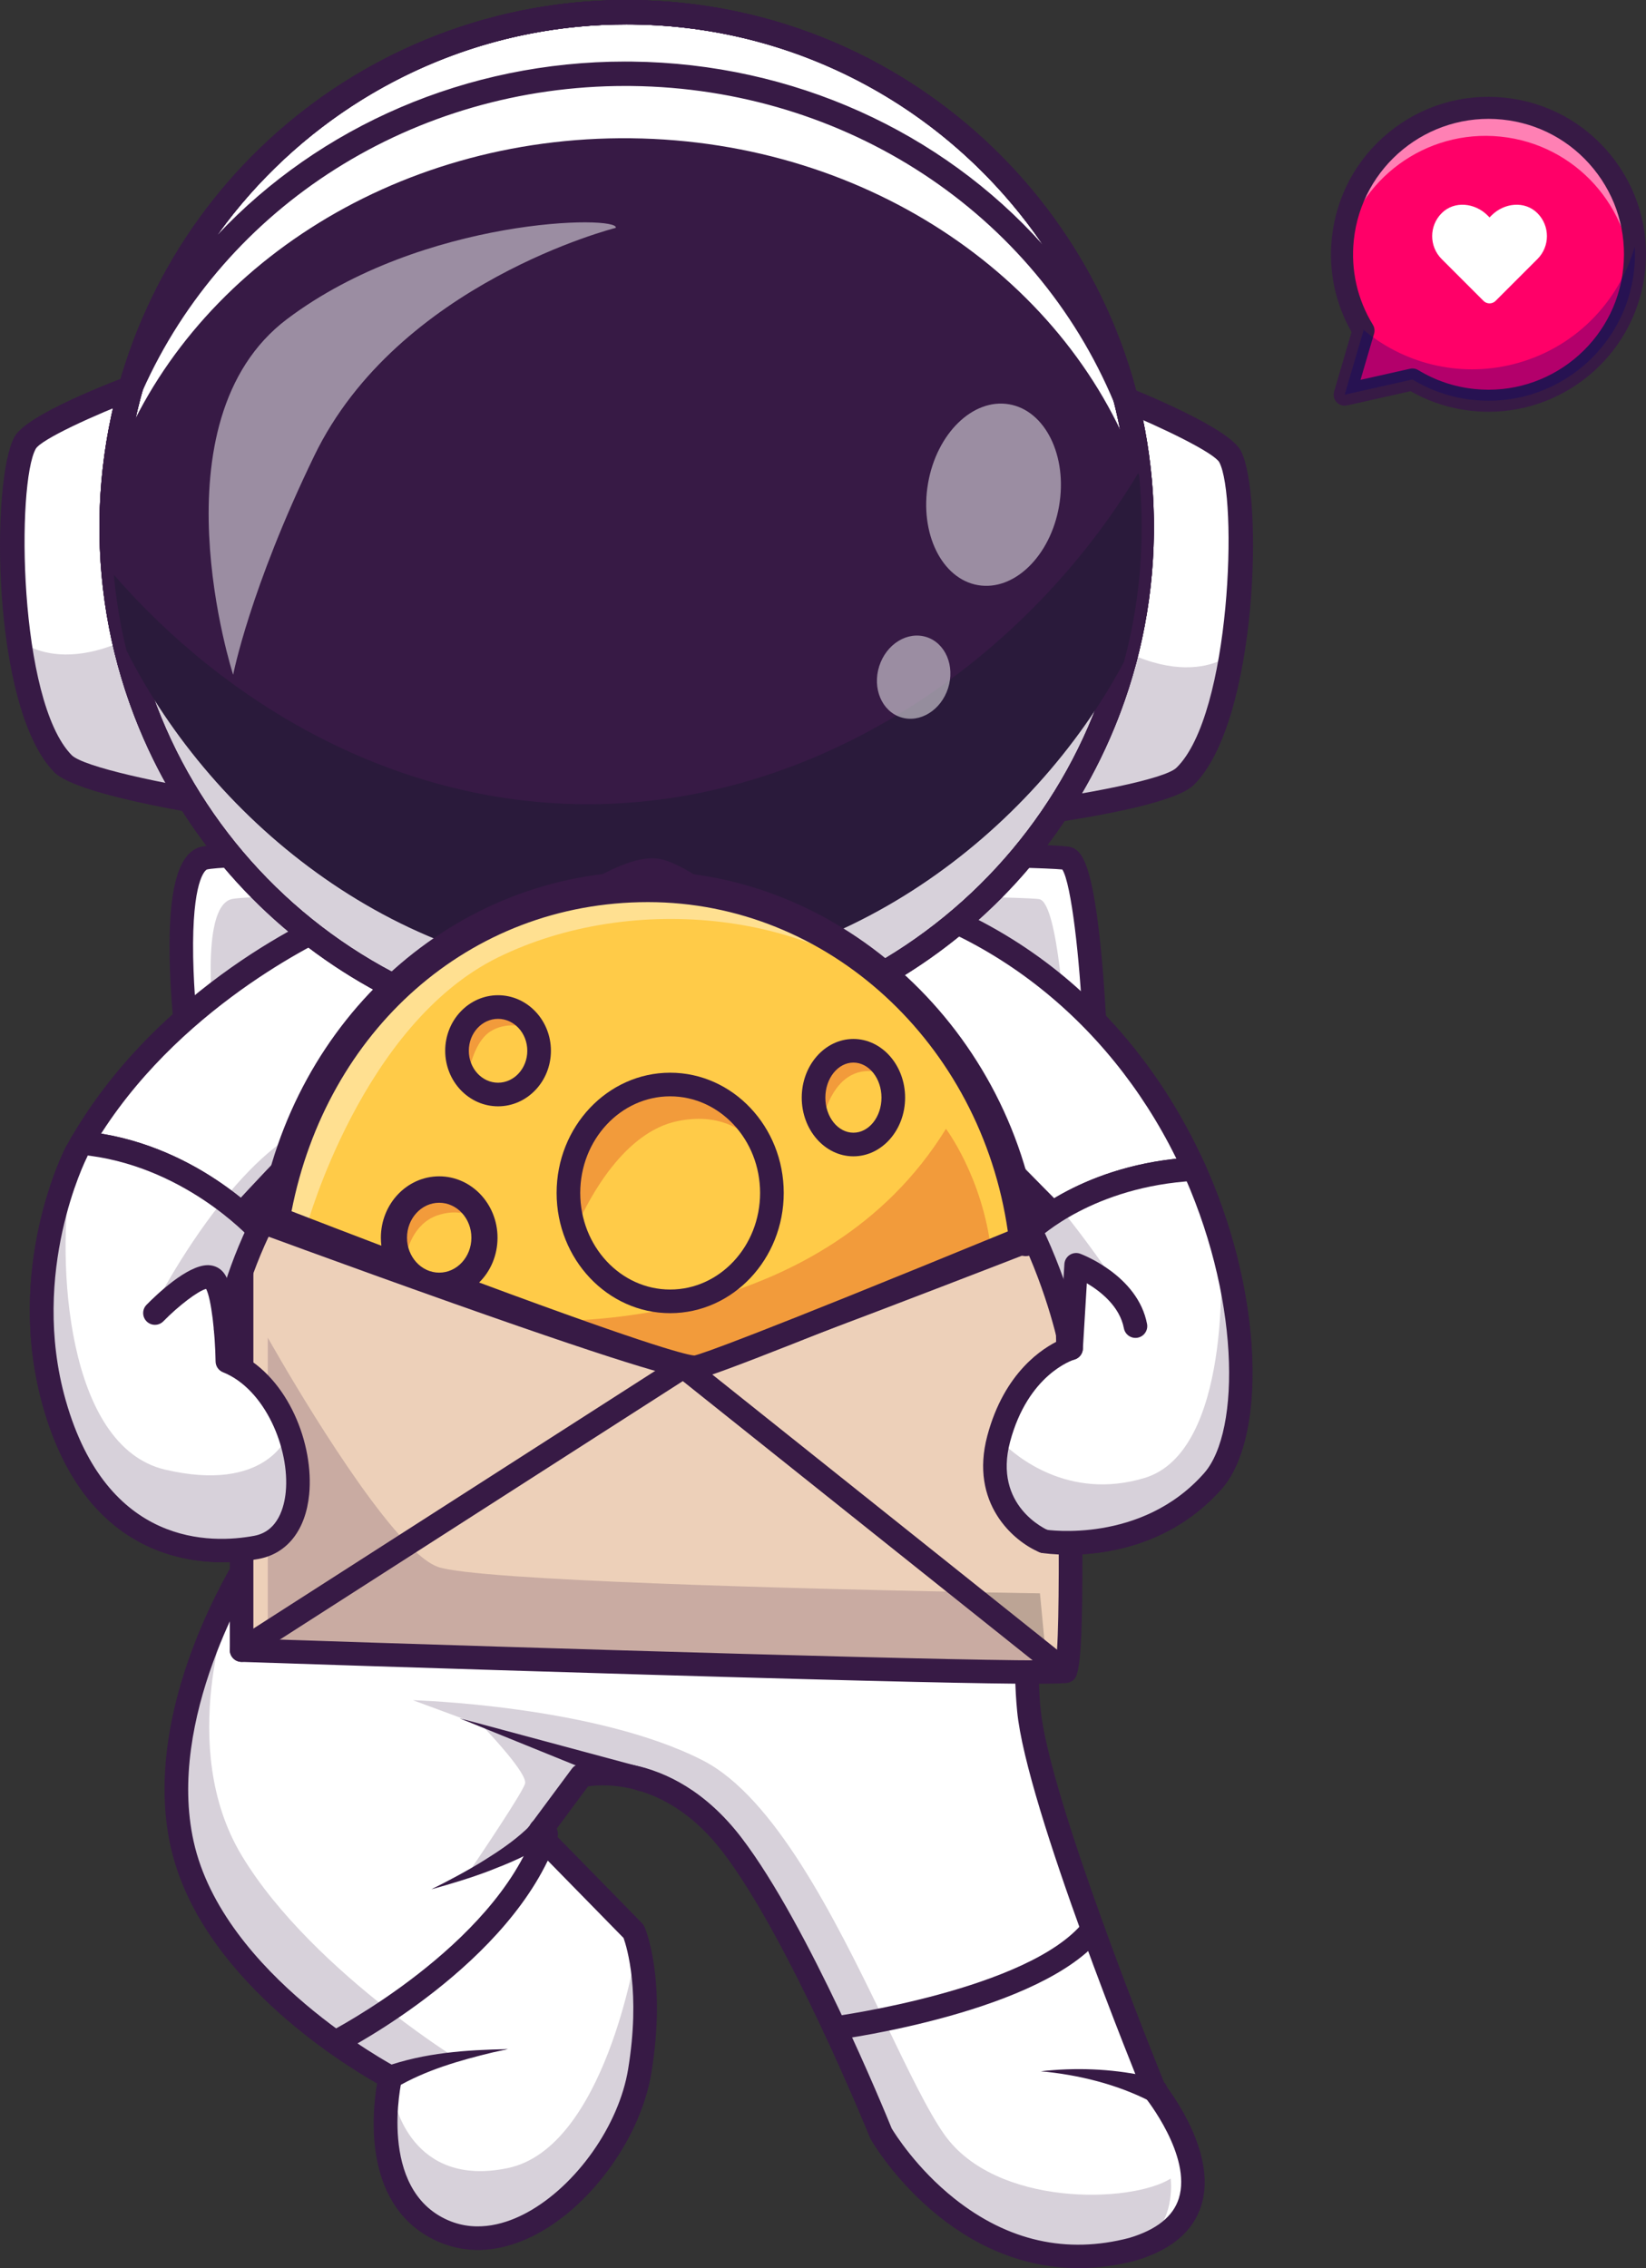 <?xml version="1.0" encoding="UTF-8"?>
<svg id="Layer_2" data-name="Layer 2" xmlns="http://www.w3.org/2000/svg" viewBox="0 0 2196.71 3027.23">
  <rect x="0" y="0" width="2196.71" height="3027.23" fill="#333333" stroke="none"/>
  <defs>
    <style>
      .cls-1 {
        opacity: .25;
      }

      .cls-1, .cls-2, .cls-3, .cls-4, .cls-5, .cls-6, .cls-7 {
        fill: none;
      }

      .cls-3 {
        opacity: .3;
      }

      .cls-4 {
        opacity: .35;
      }

      .cls-5 {
        opacity: .4;
      }

      .cls-6 {
        opacity: .5;
      }

      .cls-8 {
        fill: #000072;
      }

      .cls-9 {
        fill: #f29b3b;
      }

      .cls-10 {
        fill: #fff;
      }

      .cls-11 {
        fill: #edd0b9;
      }

      .cls-12 {
        fill: #ffcb48;
      }

      .cls-13 {
        fill: #ff0068;
      }

      .cls-14 {
        fill: #d8d8d8;
      }

      .cls-15 {
        fill: #dbc1a9;
      }

      .cls-16 {
        fill: #111a28;
      }

      .cls-17 {
        fill: #371a45;
      }

      .cls-18 {
        fill: #51ddf4;
      }

      .cls-19 {
        fill: #261e26;
      }

      .cls-7 {
        opacity: .2;
      }
    </style>
  </defs>
  <g id="Layer_1-2" data-name="Layer 1">
    <g>
      <g>
        <g>
          <path class="cls-10" d="m1460.72,1367.4s-9.36-213.29-36.41-221.77c-27.05-8.48-1107.7-15.68-1153.21,0-45.51,15.68-24.12,214.62-24.12,214.62l12.83,190.48h1192.58l8.32-183.33Z"/>
          <path class="cls-17" d="m1452.4,1566.45H259.82c-8.27,0-15.13-6.41-15.68-14.66l-12.81-190.17c-.5-4.75-5.4-52.49-5.06-102.9.51-78.13,13.14-118.79,39.73-127.94,29.56-10.19,381.52-10.6,588.7-9.92,152.64.49,553.37,3.21,574.33,9.78,13.54,4.24,27.72,17.58,39.28,127.42,5.71,54.23,8.11,108.12,8.13,108.66.02.47.02.93,0,1.4l-8.32,183.33c-.38,8.39-7.3,15-15.7,15Zm-1177.89-31.44h1162.87l7.61-167.62c-3.85-86.87-15.21-188.12-27.24-206.89-34.27-3.58-292.07-7.36-566.59-8.22-373.19-1.18-557.74,3.31-575.11,8.27,0,0-17.73,7.16-18.36,98.14-.35,50.22,4.86,99.39,4.91,99.88.02.21.04.42.06.62l11.85,175.81Z"/>
        </g>
        <g class="cls-7">
          <path class="cls-17" d="m1421.55,1375.14s-8.76-168.25-34.07-174.94c-25.31-6.69-1036.49-12.37-1079.07,0-42.58,12.37-22.57,169.3-22.57,169.3l12.01,150.26h1115.91l7.79-144.62Z"/>
        </g>
      </g>
      <g>
        <path class="cls-10" d="m1236.98,1999.49c4.28-15.26,2.34-71.24-2.35-136.31-.01-.05-.04-.08-.05-.13-.05-.25,0-.48-.01-.73-7.81-107.94-23.11-240.44-30.07-253.65-18.24-9.06-234.28-14.84-451.34-17.74,19.64,118.78,45.7,244.3,56.88,256.7,25.66-2.47,213.02,8.64,221.15,9.13,2.47.15,4.49,2.02,4.84,4.46l21.51,152.51c122.96.17,174.72-6.68,179.45-14.24Zm-250.23-287.05c0-30.73,25-55.72,55.73-55.72s55.73,25,55.73,55.72-25,55.73-55.73,55.73-55.73-25-55.73-55.73Z"/>
        <path class="cls-10" d="m1590.53,1565.8c-122.98,7.73-195.18,65.19-209.22,77.42,22.74,47.83,37.07,92.53,45.06,121.58l4.64-77.02c.1-1.65.97-3.14,2.35-4.04,1.39-.9,3.12-1.09,4.66-.52,2.91,1.09,71.32,27.2,82.48,85.77.54,2.82-1.32,5.55-4.13,6.08-2.86.54-5.55-1.32-6.08-4.13-8.14-42.73-52.42-67.22-69.33-75.13l-6.26,103.99c-.01.16-.08.3-.1.46-.03.22-.08.42-.14.64-.12.41-.29.79-.5,1.15-.1.16-.17.33-.28.48-.36.49-.78.93-1.29,1.27-.02.01-.04.02-.06.03-.42.27-.88.5-1.38.65-.66.19-67.36,20.79-93.05,117.13-24.55,92.1,48.96,127.07,56.8,130.51,9.56,1.36,135.52,16.98,220.14-78.92,37.91-42.97,46.66-149.83,21.78-265.92-10.57-49.32-26.15-96.69-46.07-141.49Z"/>
        <path class="cls-10" d="m1327.83,1918.94c7.51-28.16,18.25-50.17,29.93-67.31-.72-3.84-1.45-7.67-2.19-11.5-.7,1.35-1.96,2.36-3.49,2.7l-107.06,23.28c4.33,66.04,5.88,122.23,1.89,136.4-.91,3.25-3.51,5.9-7.95,8.1-20.65,10.22-89.19,14-176.05,14-205.72,0-514.23-21.24-532.77-28.6-6.48-2.57-21.22-8.54-26.54-154.42l-115.89-40.41c-5.76,27.7-11.13,52.22-15.64,70.7,22.82,37.01,33.86,83.06,30.11,121.56-4.06,41.67-24.66,69.4-56.65,76.47-13.31,20.46-136.04,215.62-97.4,390.14,25.6,115.6,127.38,207.33,199.68,259.65,25.97-13.92,213.89-118.67,272.04-262.79l-2.18-2.22c-9.87,7.71-19.94,13.62-30.4,19.5-11.88,6.53-23.98,12.53-36.29,18.02-12.26,5.59-24.73,10.65-37.23,15.59l-18.87,7.07-18.99,6.7,18.51-7.91,18.33-8.26c12.12-5.72,24.18-11.54,35.96-17.87,11.83-6.22,23.39-12.91,34.59-20.05,5.62-3.55,11.07-7.32,16.41-11.17,5.08-3.8,10.45-7.96,14.55-12.01l57.45-77.49c.73-.98,1.77-1.67,2.95-1.96.36-.09,12.18-2.77,31.06-2.49l-192.22-68.95,243.91,76.44c.42.13.74.39,1.1.6,37.43,10.98,82.18,35.67,122.85,88.9,46.3,60.6,97.02,159.41,135.71,241.94,31.96-4.7,263.05-41.32,335.37-127.26-39.18-108.36-78.55-229.02-84.46-290.86-10.64-111.14,13.15-202.71,19.06-223.24-17.67-9.22-83.36-50.31-59.17-140.98Z"/>
        <path class="cls-10" d="m1121.63,2711.14c33.35,71.77,56.77,129.1,58.86,134.25,5.17,8.73,124.81,205.32,329.53,151.62,39.97-11.89,64.68-32.07,73.3-59.92,18.01-58.22-38.32-133.34-45.7-142.82-10.97-4.75-22.79-8.78-34.55-12.27-12.25-3.59-24.68-6.73-37.27-9.18-12.58-2.42-25.27-4.53-38.06-5.82-12.78-1.49-25.65-2.11-38.54-2.52,12.88-.46,25.81-.71,38.74-.07,12.93.42,25.84,1.69,38.71,3.28,12.88,1.62,25.67,3.95,38.38,6.76,9.02,2.04,17.89,4.3,26.78,7.06-11.36-28.13-42.89-107.13-75.38-196.33-77.3,84.31-292.52,119.73-334.81,125.96Z"/>
        <path class="cls-10" d="m457.21,2726.4c32.05,22.51,56.82,36.48,63.96,40.39,12.11-5.22,24.08-8.95,36.36-12.45,13.15-3.65,26.44-6.61,39.77-9.19,13.33-2.59,26.76-4.57,40.19-6.29,6.72-.87,13.46-1.48,20.18-2.24l20.22-1.67-20.05,2.96c-6.65,1.18-13.32,2.22-19.94,3.52-13.25,2.57-26.43,5.39-39.46,8.8-13.02,3.39-25.93,7.16-38.58,11.56-11.76,4.16-23.69,8.8-34.43,14.29-3.95,19.39-27.81,155.35,68.63,197.02,34.5,14.91,74.07,11.15,114.43-10.88,68.37-37.33,127.29-120.85,140.1-198.59,18.4-111.6-4.29-174.94-7.36-182.8l-113.45-115.84c-58.65,138.66-232.01,240.18-270.56,261.41Z"/>
        <path class="cls-18" d="m1042.48,1667.12c-24.99,0-45.33,20.33-45.33,45.32s20.34,45.33,45.33,45.33,45.32-20.34,45.32-45.33-20.33-45.32-45.32-45.32Z"/>
        <path class="cls-10" d="m810.3,1858.07c-1.39.24-3.48.18-5.74-1.43-19.27-13.72-53.59-215.04-61.98-265.85-74.95-.97-149.64-1.6-215.97-1.91l-13.92,67.04c-.13,6.81-1.55,84.49.57,162.57,4.16,153.58,17.98,166.76,20.72,167.85,14.34,5.69,181.26,17.87,355.65,23.97,61.62,2.16,113.75,3.2,157.39,3.4l-20.7-146.82c-59.29-3.5-201.97-11.21-216.01-8.82Z"/>
        <path class="cls-10" d="m1346.35,1833.42l3.37-22.43-17.57-78.75-97.68,7.95c3.79,37.23,7.23,77.62,9.84,115.42l102.04-22.19Z"/>
        <path class="cls-10" d="m436.59,1493.9c1.59-1.66,4.07-2.06,6.11-1.02,2.04,1.04,3.15,3.3,2.75,5.55-.28,1.57-16.32,90.98-34.52,185.77l90.82,22.1c.14-30.37.55-50.69.55-51.09.01-.32.05-.64.11-.95l14.88-71.67c.5-2.42,2.63-4.14,5.09-4.14h.03c1.68,0,170.14.79,338.07,3.81,342.26,6.17,348.7,15.05,352.16,19.82,5.98,8.25,13.86,62.01,20.77,127.75l96.34-7.84c-30.02-124.19-61.81-221.57-62.23-222.86-.74-2.25.14-4.71,2.13-5.99,1.99-1.28,4.6-1.06,6.34.55,43.74,40.33,76.52,91.22,100.61,139.81,18.91-16.16,89.6-69.27,209.43-77.81-66.38-143.2-178.08-258.64-316.46-322.37-15.8,14.7-101.43,80.15-372.96,80.15s-424.6-70.37-444.44-80.62c-23.26,10.2-222.53,101.75-334.66,288.39,120.54,14.1,204.99,90.47,226.28,111.62,21.55-46.02,51.65-96.26,92.83-138.96Z"/>
        <path class="cls-10" d="m502.86,1818.74c-.99-36.37-1.2-72.62-1.15-101.73l-92.75-22.57c-6.37,33.02-12.93,66.31-19.13,96.46l113.38,39.54c-.12-3.84-.24-7.68-.35-11.7Z"/>
        <path class="cls-10" d="m391.82,1992.42c3.61-37.06-7.15-81.47-29.34-116.64-.22-.28-.41-.56-.57-.88-15.19-23.77-35.63-43.23-60.41-53.14-1.95-.78-3.24-2.65-3.27-4.75-.37-24.15-4.01-90.17-16.31-105.54-.67-.84-1.75-1.81-4.23-1.94-15.05-.86-49.14,28.2-67.18,46.61-2.01,2.06-5.3,2.09-7.35.08-2.05-2.01-2.09-5.3-.08-7.35,5.11-5.22,50.66-50.95,75.14-49.73,4.89.24,8.98,2.26,11.83,5.82,5.98,7.47,10.03,22.71,12.79,39.62,6.47-23.94,17.96-60.71,36.28-101.64-14.5-14.96-101.08-98.9-227.32-111.88-1.76,3.07-3.57,6.09-5.28,9.2-.73,1.42-78.74,155.94-28.92,331.61,59.43,209.58,216.97,197.05,263.79,188.23,38.85-7.32,48.27-45.56,50.43-67.7Z"/>
        <path class="cls-2" d="m220.56,1961.55c132.87,31.01,161.91-43.18,161.91-43.18-4.95-14.91-11.66-29.4-19.98-42.59-.22-.28-.41-.56-.57-.88-15.19-23.77-35.63-43.23-60.41-53.14-1.95-.78-3.24-2.65-3.27-4.75-.37-24.15-4.01-90.17-16.31-105.54-.67-.84-1.75-1.81-4.23-1.94-15.05-.86-49.14,28.2-67.18,46.61-2.01,2.06-5.3,2.09-7.35.08-2.05-2.01-2.09-5.3-.08-7.35,0,0,37.23-74.58,92.15-143.64-39.93-29.54-103.77-65.98-183.43-74.17-1.76,3.07-3.57,6.09-5.28,9.2-.18.36-5.2,10.28-11.83,27.71-19.18,113.76-7,362.55,125.87,393.56Z"/>
        <path class="cls-2" d="m850.42,2616.36c.18,1.01.36,2.06.55,3.21-.18-1.09-.36-2.16-.55-3.21Z"/>
        <path class="cls-2" d="m436.59,1493.9c1.59-1.66,4.07-2.06,6.11-1.02,2.04,1.04,3.15,3.3,2.75,5.55-.28,1.57-16.32,90.98-34.52,185.77l90.82,22.1c.14-30.37.55-50.69.55-51.09.01-.32.05-.64.11-.95l14.88-71.67c.5-2.42,2.63-4.14,5.09-4.14h.03c1.68,0,170.14.79,338.07,3.81,342.26,6.17,348.7,15.05,352.16,19.82,5.98,8.25,13.86,62.01,20.77,127.75l96.34-7.84c-30.02-124.19-61.81-221.57-62.23-222.86-.74-2.25.14-4.71,2.13-5.99,1.99-1.28,4.6-1.06,6.34.55,39.97,9.25,91.06,60.24,135.9,114.83,35.35-21.25,93.64-47.1,174.14-52.83-66.38-143.2-178.08-258.64-316.46-322.37-5.75,5.35-20.81,17.41-50.61,30.59-38.89,30.81-151.52,103.69-343.36,99.72-242.86-5.03-355.3-103.35-355.3-103.35l.09.02c-38.53-12.8-61.25-23.85-68.23-27.45-23.26,10.2-222.53,101.75-334.66,288.39,79.94,9.35,143.98,46.08,184.28,75.94,38.99-47.46,86.09-90.77,134.83-103.28Z"/>
        <path class="cls-2" d="m851.02,2619.91c.44,2.66.9,5.7,1.36,9.04-.43-3.17-.88-6.17-1.36-9.04Z"/>
        <path class="cls-2" d="m1355.57,1840.13c-.03.06-.09.09-.12.14h.15s-.02-.09-.03-.14Z"/>
        <path class="cls-2" d="m522.67,2686.02c46.63,36.12,81.33,57.89,81.33,57.89,0,0-.22.07-.57.18,11.32-2.04,22.68-3.77,34.06-5.23,6.72-.87,13.46-1.48,20.18-2.24l20.22-1.67-20.05,2.96c-6.65,1.18-13.32,2.22-19.94,3.52-13.25,2.57-26.43,5.39-39.46,8.8-13.02,3.39-25.93,7.16-38.58,11.56-11.76,4.16-23.69,8.8-34.43,14.29-1.45,7.12-5.57,29.98-5.44,58.09,1.73-13.97,4.72-24.79,6.59-30.1,0,0,22.04,116.76,151.32,89.59,129.29-27.18,170.54-287.39,170.54-287.39,0,0,0,.01,0,.01-3.09-14.28-6.21-22.88-7.22-25.46l-113.45-115.84c-40.84,96.56-137.27,175.06-205.11,221.03Z"/>
        <path class="cls-2" d="m1423.46,1796.11c-5.98-27.42-42.7-179.74-139.76-280.32,11.07,35.59,34.97,115.33,57.57,209.64.01.04.04.08.05.12l.32,1.43c8.65,36.2,17.1,74.5,24.56,113.28,22.92-28.46,47.29-40.26,57.26-44.16Z"/>
        <path class="cls-2" d="m1234.48,1740.19c2.15,21.15,4.19,43.31,6.02,65.44,0,0,0,0,0,0,0,0,78.92-12.57,80.26-11.7,1.07.7,4.84,31.28,6.33,43.68l19.25-4.19,3.37-22.43-17.57-78.75-97.68,7.95Z"/>
        <path class="cls-2" d="m1494.26,1720.42c9.32,9.74,17.56,21.53,22.59,35.46h0c1.51,4.18,2.77,8.54,3.64,13.11.54,2.82-1.32,5.55-4.13,6.08-2.86.54-5.55-1.32-6.08-4.13-8.14-42.73-52.42-67.22-69.33-75.13l-6.26,103.99c-.01.16-.08.3-.1.46-.03.22-.08.42-.14.64-.12.41-.29.79-.5,1.15-.1.16-.17.33-.28.48-.36.49-.78.93-1.29,1.27-.02.01-.04.02-.06.03-.42.27-.88.5-1.38.65-.66.19-67.36,20.79-93.05,117.13-.29,1.07-.49,2.1-.75,3.15,17.47,17.45,87.97,78.73,190.34,47.85,116.71-35.21,102.04-288.71,101.51-297.17-9.95-37.92-22.84-74.59-38.44-109.66-78.78,4.95-136.68,30.3-171.84,51.11,30.51,37.91,57.61,76.6,75.57,103.51Z"/>
        <path class="cls-2" d="m364.18,1860.1c4.4-18.77,9.48-42.28,14.86-68.36l20.18-101.72c14.03-72.83,27.02-143.87,32.82-175.84-92.9,105.27-123.16,247.62-125.63,259.93,1.48,17.02,1.99,32.22,2.16,39.34,22.05,9.63,40.79,26.29,55.61,46.65Z"/>
        <path class="cls-2" d="m1236.98,1999.49c4.28-15.26,2.34-71.24-2.35-136.31-.01-.05-.04-.08-.05-.13-.05-.25,0-.48-.01-.73-7.81-107.94-23.11-240.44-30.07-253.65-18.24-9.06-234.28-14.84-451.34-17.74,19.64,118.78,45.7,244.3,56.88,256.7,25.66-2.47,213.02,8.64,221.15,9.13,2.47.15,4.49,2.02,4.84,4.46l9.25,65.59c89.53.76,156.72.52,156.72.52,0,0,2.36,63.55,3.09,80.74,19.85-2.44,29.93-5.45,31.89-8.58Zm-194.5-231.32c-30.73,0-55.73-25-55.73-55.73s25-55.72,55.73-55.72,55.73,25,55.73,55.72-25,55.73-55.73,55.73Z"/>
        <path class="cls-2" d="m1042.48,1667.12c-24.99,0-45.33,20.33-45.33,45.32s20.34,45.33,45.33,45.33,45.32-20.34,45.32-45.33-20.33-45.32-45.32-45.32Z"/>
        <path class="cls-2" d="m602.06,1904.1c33.3,16.06,267.02,21.08,432.69,22.61l-8.44-59.83c-59.29-3.5-201.97-11.21-216.01-8.82-1.39.24-3.48.18-5.74-1.43-19.27-13.72-53.59-215.04-61.98-265.85-74.95-.97-149.64-1.6-215.97-1.91l-5.14,24.76s28.25,265.23,80.59,290.47Z"/>
        <path class="cls-2" d="m533.98,1986.33c.91.36,2.46.75,4.57,1.16-2.5-.95-4.65-1.95-6.55-3,.87,1.21,1.56,1.67,1.98,1.83Z"/>
        <path class="cls-2" d="m502.04,1777.15c-.29-21.65-.36-42.25-.32-60.14l-92.75-22.57c-6.37,33.02-12.93,66.31-19.13,96.46l17.97,6.27c3.65-11.86,12.33-46.5,13.58-47.75,1.31-1.31,62.71,21.69,80.66,27.74Z"/>
        <path class="cls-2" d="m1181.94,2700.47c30.25,62.68,56.48,117.57,78.44,148.56,68.45,96.63,248.63,91.94,301.98,58.72,0,0,6.64,48.81-26.44,79.36,24.9-12.04,40.85-28.8,47.42-50.03,18.01-58.22-38.32-133.34-45.7-142.82-10.97-4.75-22.79-8.78-34.55-12.27-12.25-3.59-24.68-6.73-37.27-9.18-12.58-2.42-25.27-4.53-38.06-5.82-12.78-1.49-25.65-2.11-38.54-2.52,12.88-.46,25.81-.71,38.74-.07,12.93.42,25.84,1.69,38.71,3.28,12.88,1.62,25.67,3.95,38.38,6.76,9.02,2.04,17.89,4.3,26.78,7.06-11.36-28.13-42.89-107.13-75.38-196.33-57.74,62.98-192.42,98.67-274.51,115.3Z"/>
        <path class="cls-2" d="m1327.83,1918.94c5.27-19.76,12.15-36.43,19.81-50.58l-.1.09s-77.94,24.38-100.73,27.41c2.88,52.61,3.47,94.66.1,106.64-.91,3.25-3.51,5.9-7.95,8.1-4.2,2.08-10.48,3.88-18.4,5.45h.11s-28.74,36.1-115.3,41.13c-86.57,5.03-572.75,0-601.44-33.72s-24.16-150.82-24.16-150.82l-97.99-43.45h0c-3.51,16.23-6.79,30.74-9.71,42.68,22.82,37.01,33.86,83.06,30.11,121.56-4.06,41.67-24.66,69.4-56.65,76.47-4.27,6.56-19.78,31.12-37.62,67.14-.86,2.27-72.81,193.4,14.33,338.88,48.38,80.77,129.15,153.97,191.85,203.39,67.8-45.54,166.43-124.95,205.77-222.42l-2.18-2.22c-9.87,7.71-19.94,13.62-30.4,19.5-11.88,6.53-23.98,12.53-36.29,18.02-8.77,4-17.66,7.68-26.57,11.29-1.62.69-2.54,1.07-2.54,1.07,0,0,.03-.05.04-.06-2.72,1.09-5.43,2.22-8.16,3.29l-18.87,7.07-18.99,6.7,18.51-7.91,18.33-8.26c4.26-2.01,8.48-4.06,12.71-6.11,14.9-22,71.76-106.4,75.26-118.64,3.71-12.98-47.75-67.46-55.92-76l-31.32-11.24,19.49,6.11-81.9-30.27s243.6,6.71,387.2,80.53c95.15,48.91,175.56,209.74,238.91,340.84,82.51-16.73,221.94-53.25,275.23-116.58-39.18-108.36-78.55-229.02-84.46-290.86-10.64-111.14,13.15-202.71,19.06-223.24-17.67-9.22-83.36-50.31-59.17-140.98Z"/>
        <g class="cls-1">
          <path class="cls-19" d="m77.6,1871.89c59.43,209.58,216.97,197.05,263.79,188.23,38.85-7.32,48.27-45.56,50.43-67.7,2.26-23.16-1.1-49.19-9.35-74.05,0,0-29.04,74.19-161.91,43.18-132.87-31.01-145.05-279.81-125.87-393.56-19.91,52.29-54.45,172.15-17.09,303.9Z"/>
        </g>
        <g class="cls-1">
          <path class="cls-19" d="m479.76,1872.64s-4.53,117.1,24.16,150.82,514.87,38.75,601.44,33.72c86.57-5.03,115.3-41.13,115.3-41.13h-.11c-31,6.14-88.47,8.55-157.65,8.55-205.72,0-514.23-21.24-532.77-28.6-6.48-2.57-21.22-8.54-26.54-154.42l-115.89-40.41c-2.03,9.78-4.02,19.14-5.93,28.01h0s97.99,43.46,97.99,43.46Z"/>
        </g>
        <g class="cls-1">
          <path class="cls-19" d="m502.86,1818.74c-.38-14.02-.64-28-.82-41.58-17.95-6.05-79.35-29.05-80.66-27.74-1.25,1.25-9.93,35.89-13.58,47.75l95.41,33.27c-.12-3.84-.24-7.68-.35-11.7Z"/>
        </g>
        <g class="cls-1">
          <path class="cls-19" d="m278.22,1699.16c4.89.24,8.98,2.26,11.83,5.82,5.98,7.47,10.03,22.71,12.79,39.62,6.47-23.94,17.96-60.71,36.28-101.64-5.35-5.52-20.54-20.44-43.89-37.71-54.92,69.06-92.15,143.64-92.15,143.64,5.11-5.22,50.66-50.95,75.14-49.73Z"/>
        </g>
        <g class="cls-7">
          <path class="cls-17" d="m301.76,1597.19c20.47,15.16,34.83,28.56,42,35.68,21.55-46.02,51.65-96.26,92.83-138.96-48.74,12.52-95.85,55.82-134.83,103.28Z"/>
        </g>
        <g class="cls-1">
          <path class="cls-19" d="m602.06,1904.1c-52.34-25.24-80.59-290.46-80.59-290.47l-8.78,42.28c-.13,6.81-1.55,84.49.57,162.57,3.52,129.94,13.96,159.37,18.74,166.01,1.9,1.04,4.04,2.05,6.55,3,31.06,6.06,187.79,17.1,351.08,22.8,61.62,2.16,113.75,3.2,157.39,3.4l-12.27-86.98c-165.67-1.53-399.39-6.56-432.69-22.61Z"/>
        </g>
        <g class="cls-1">
          <path class="cls-19" d="m1045.27,1926.81l12.26,86.91c71.98.1,119.53-2.21,147.56-5.66-.74-17.19-3.09-80.74-3.09-80.74,0,0-67.19.25-156.72-.52Z"/>
        </g>
        <g class="cls-1">
          <path class="cls-19" d="m1240.5,1805.62s0,0,0,0c1.4,16.83,2.69,33.65,3.81,49.98l82.79-18c-1.49-12.4-5.26-42.99-6.33-43.68-1.34-.87-80.26,11.7-80.26,11.7Z"/>
        </g>
        <g class="cls-1">
          <path class="cls-19" d="m1347.64,1868.36c3.26-6.01,6.64-11.62,10.12-16.73-.71-3.79-1.43-7.58-2.16-11.36h-.15c-.71,1.27-1.9,2.23-3.38,2.56l-107.06,23.28c.67,10.21,1.26,20.14,1.79,29.76,22.8-3.03,100.73-27.41,100.73-27.41l.1-.09Z"/>
        </g>
        <g class="cls-1">
          <path class="cls-19" d="m1527.46,1972.63c-102.37,30.88-172.87-30.4-190.34-47.85-22.04,89.72,49.8,123.96,57.56,127.36,9.56,1.36,135.52,16.98,220.14-78.92,37.91-42.97,46.66-149.83,21.78-265.92-2.3-10.71-4.87-21.31-7.63-31.84.52,8.46,15.2,261.96-101.51,297.17Z"/>
        </g>
        <g class="cls-1">
          <path class="cls-19" d="m1381.31,1643.22c22.74,47.83,37.07,92.53,45.06,121.58l4.64-77.02c.1-1.65.97-3.14,2.35-4.04,1.39-.9,3.12-1.09,4.66-.52,1.92.72,32.52,12.41,56.24,37.2-17.95-26.92-45.06-65.61-75.57-103.51-19.73,11.67-32.33,21.92-37.38,26.32Z"/>
        </g>
        <g class="cls-1">
          <path class="cls-19" d="m1275.98,1493.69c43.74,40.33,76.52,91.22,100.61,139.81,6.21-5.3,18.02-14.59,35.29-24.98-44.84-54.59-95.93-105.58-135.9-114.83Z"/>
        </g>
        <g class="cls-7">
          <path class="cls-17" d="m677.89,2893.66c-129.29,27.18-151.32-89.59-151.32-89.59-1.87,5.31-4.85,16.13-6.59,30.1.21,48.45,13.05,112.56,74.07,138.93,34.5,14.91,74.07,11.15,114.43-10.88,68.37-37.33,127.29-120.85,140.1-198.59,9.65-58.52,7.99-103.74,3.8-134.68-.46-3.34-.92-6.38-1.36-9.04-.02-.11-.04-.23-.06-.34-.19-1.15-.37-2.2-.55-3.21-.64-3.63-1.31-6.98-1.98-10.08,0,0,0-.01,0-.01,0,0-41.26,260.21-170.54,287.39Z"/>
        </g>
        <g class="cls-1">
          <path class="cls-19" d="m732.5,2959.52c20.83-12.94,40.72-30.71,58.29-53.55-17.48,20.86-37.25,39.18-58.29,53.55Z"/>
        </g>
        <g class="cls-7">
          <path class="cls-17" d="m322.23,2475.92c-87.14-145.48-15.19-336.62-14.33-338.88-37.8,76.36-86.04,204.41-59.78,323,25.6,115.6,127.38,207.33,199.68,259.65,8.41-4.5,33.83-18.58,66.28-40.37-62.7-49.42-143.47-122.62-191.85-203.39Z"/>
        </g>
        <g class="cls-7">
          <path class="cls-17" d="m522.67,2686.02c-29.58,20.04-53.75,33.93-65.45,40.38,32.05,22.51,56.82,36.48,63.96,40.39,12.11-5.22,24.08-8.95,36.36-12.45,13.15-3.65,26.44-6.61,39.77-9.19,2.04-.4,4.09-.69,6.13-1.06.35-.11.57-.18.57-.18,0,0-34.7-21.77-81.33-57.89Z"/>
        </g>
        <g class="cls-7">
          <path class="cls-17" d="m1562.35,2907.75c-53.35,33.22-233.53,37.91-301.98-58.72-21.95-30.99-48.19-85.88-78.44-148.56-27.81,5.63-49.6,9.09-60.3,10.67,33.35,71.77,56.77,129.1,58.86,134.25,5.17,8.73,124.81,205.32,329.53,151.62,9.5-2.83,18.11-6.14,25.88-9.89,33.09-30.55,26.44-79.36,26.44-79.36Z"/>
        </g>
        <g class="cls-1">
          <path class="cls-19" d="m624.41,2503.48c-.83.34-1.67.67-2.5,1.01,0,0-.04.06-.04.06,0,0,.92-.38,2.54-1.07Z"/>
        </g>
        <g class="cls-7">
          <path class="cls-17" d="m700.71,2380.63c-3.5,12.24-60.36,96.64-75.26,118.64,7.82-3.79,15.6-7.65,23.24-11.75,11.83-6.22,23.39-12.91,34.59-20.05,5.62-3.55,11.07-7.32,16.41-11.17,5.08-3.8,10.45-7.96,14.55-12.01l57.45-77.49c.73-.98,1.77-1.67,2.95-1.96.36-.09,12.18-2.77,31.06-2.49l-160.9-57.72c8.17,8.55,59.63,63.03,55.92,76Z"/>
        </g>
        <g class="cls-7">
          <path class="cls-17" d="m938.26,2349.76c-143.61-73.82-387.2-80.53-387.2-80.53l81.9,30.27,224.41,70.34c.42.13.74.39,1.1.6,37.43,10.98,82.18,35.67,122.85,88.9,46.3,60.6,97.02,159.41,135.71,241.94,8.41-1.24,30.68-4.71,60.14-10.68-63.35-131.09-143.76-291.93-238.91-340.84Z"/>
        </g>
        <g class="cls-1">
          <path class="cls-19" d="m875.58,1363.64c191.84,3.98,304.47-68.9,343.36-99.72-52.14,23.06-149.58,49.56-322.36,49.56s-305.19-29.57-376.21-53.16l-.09-.02s112.44,98.31,355.3,103.35Z"/>
        </g>
        <g>
          <path class="cls-17" d="m1439.74,3027.23c-65.98,0-129.39-23.26-186.5-68.95-58.7-46.96-89.77-100.51-91.06-102.77-.35-.62-.67-1.26-.93-1.93-1.07-2.64-107.63-265.16-196.55-381.54-73.49-96.18-157.93-91.06-179.88-87.83l-46.04,62.11,118.12,120.61c1.33,1.36,2.41,2.95,3.17,4.7,1.23,2.8,29.81,70.12,9.16,195.41-13.77,83.57-77.16,173.38-150.72,213.55-46.2,25.23-92.11,29.28-132.74,11.72-102.37-44.23-89.38-171.63-82.54-211.53-47.33-26.83-237.4-144.05-275.52-316.22-33.9-153.11,46.88-315.62,84.19-379.89-70.69,3.84-200.53-17.06-254.42-207.07-52.09-183.71,27.12-340.45,30.52-347.03,119.43-217.45,348.68-314,358.38-318,4.45-1.85,9.52-1.53,13.73.84,1.39.78,144.57,79.16,436.48,79.16s359.47-75.24,360.18-76c4.59-4.96,11.99-6.58,18.15-3.78,105.62,47.88,194.02,121.17,262.73,217.85,72.25,101.63,104.81,204.17,119.41,272.3,26.61,124.17,16.19,235.69-26.55,284.13-78.76,89.26-187.24,90.11-225.74,87.19-7.75,29.78-25.21,110.76-16.01,206.91,11.27,117.73,153.57,470.59,165.84,500.83,10.62,13.68,69.59,93.77,48.72,161.27-10.81,34.94-40.24,59.78-87.48,73.83-.17.05-.33.1-.49.14-25.42,6.67-50.7,9.99-75.6,9.99Zm-249.79-186.53c4.06,6.74,33.2,53.49,83.72,93.66,71.34,56.73,149.89,74.4,233.45,52.54,36.39-10.87,58.65-28.66,66.16-52.87,17.51-56.44-43.98-133.38-44.6-134.16-.97-1.19-1.76-2.53-2.34-3.95-6.39-15.65-156.7-384.77-168.86-511.77-12.25-127.93,19.47-227.65,20.83-231.83,2.39-7.39,9.79-11.92,17.5-10.66,1.22.19,127.62,19.23,211.14-75.42,35.25-39.95,43.23-145.52,19.39-256.74-44.26-206.55-176.69-379.18-355.19-463.84-27.5,21.69-123.36,78.33-374.55,78.33-267.69,0-411.83-63.07-444.77-79.47-38.2,17.44-233.22,113.57-336.08,300.83-.58,1.13-76.63,152.27-28.02,323.68,55.44,195.51,194.51,191.55,251.73,180.77,32.1-6.05,40.03-39.18,41.9-58.39,5.61-57.53-27.41-137.33-83.75-159.87-5.89-2.35-9.79-8.02-9.88-14.36-.58-37.67-5.69-83.46-12.6-96.88-10.26,2.4-36.11,21.82-57.09,43.23-6.07,6.2-16.03,6.3-22.22.22-6.2-6.07-6.3-16.02-.23-22.22,12.29-12.54,53.99-52.91,81.79-52.91.46,0,.92,0,1.38.03,7.87.4,14.8,3.86,19.52,9.76,15.89,19.86,19.73,79.25,20.65,108.27,66.25,33.1,100.21,121.15,93.73,187.77-4.36,44.7-26.27,75.14-60.53,84.64-20.56,32.49-129.86,215.47-93.72,378.67,39.51,178.44,267.46,299.64,269.76,300.85,6.37,3.34,9.67,10.56,8.01,17.55-.34,1.44-33.14,146.15,62.08,187.29,39.69,17.16,79.13,3.78,105.21-10.46,65.76-35.9,122.44-116.25,134.77-191.06,16.88-102.45-1.58-162.81-6.05-175.32l-125.22-127.87c-5.41-5.52-6-14.15-1.4-20.36l57.71-77.85c2.19-2.95,5.34-5.04,8.9-5.91,4.92-1.19,121.14-27.83,217.53,98.33,89.44,117.07,191.6,366.39,200.27,387.74Z"/>
          <path class="cls-17" d="m1393.23,2072.9c-2.01,0-4.04-.39-6.01-1.2-34.57-14.36-93.59-65.33-69.55-155.46,22.67-85,74.23-117.3,96.73-127.65l6.11-101.44c.3-4.97,2.94-9.51,7.11-12.23,4.17-2.71,9.39-3.3,14.06-1.55,3.13,1.17,76.88,29.33,89.14,93.66,1.63,8.53-3.97,16.75-12.5,18.38-8.52,1.62-16.75-3.97-18.38-12.5-5.58-29.29-31.04-49.27-49.48-60.19l-5.29,87.72c-.4,6.64-4.94,12.31-11.33,14.16-2.41.73-61.81,19.75-85.8,109.74-22.85,85.69,48.26,117.07,51.3,118.36,7.96,3.39,11.72,12.59,8.37,20.57-2.53,6.01-8.34,9.64-14.48,9.64Z"/>
          <path class="cls-17" d="m366.53,1888.36c-1.25,0-2.51-.15-3.77-.46-8.43-2.08-13.57-10.6-11.49-19.02,16.97-68.82,46.99-228.77,62.94-315.58-74.32,102.33-97.38,222.29-97.64,223.67-1.59,8.54-9.84,14.17-18.33,12.58-8.54-1.59-14.16-9.8-12.58-18.33,1.28-6.88,32.65-169.79,143.36-284.6,4.8-4.98,12.3-6.24,18.46-3.09,6.16,3.15,9.54,9.96,8.32,16.77-.49,2.77-50.02,278.77-74.02,376.11-1.77,7.16-8.18,11.96-15.25,11.96Z"/>
          <path class="cls-17" d="m1363.29,1868.66c-7.42,0-14.02-5.28-15.43-12.84-33.39-178.99-89.78-351.68-90.34-353.41-2.23-6.8.41-14.25,6.43-18.12,6.02-3.88,13.9-3.19,19.16,1.67,123.19,113.61,160.29,302.6,161.81,310.6,1.62,8.53-3.97,16.75-12.5,18.37-8.55,1.64-16.75-3.97-18.38-12.49-.3-1.58-26.72-135.77-105.7-241.34,19.82,67.71,49.56,177.13,70.42,288.96,1.59,8.53-4.03,16.74-12.57,18.33-.97.19-1.94.27-2.9.27Z"/>
          <path class="cls-17" d="m850.71,2389.67l-237.24-96.27,247.25,66.48c21.06,6.55,10.79,37.29-10.01,29.8h0Z"/>
          <path class="cls-17" d="m729.27,2458.85c-22.85,17.2-49.71,27.78-75.97,38.06-24.63,9.38-51.97,17.64-77.41,24.64,23.32-11.65,48.49-25.02,70.48-38.75,19.45-12.12,38.38-24.91,55.11-40.36,1.71-1.64,4.44-4.23,5.56-5.82,3.63-8.36,13.34-12.2,21.7-8.57,11.02,4.46,13.33,20.06,4.26,27.6,0,0-3.73,3.2-3.73,3.2h0Z"/>
          <path class="cls-17" d="m447.2,2741.61c-5.72,0-11.23-3.13-14.01-8.57-3.95-7.73-.88-17.2,6.84-21.15,2.18-1.12,219.12-113.56,274.04-269.38,2.88-8.19,11.85-12.5,20.05-9.6,8.19,2.89,12.49,11.86,9.6,20.05-59.12,167.73-280.01,282.13-289.38,286.92-2.29,1.17-4.73,1.72-7.13,1.72Z"/>
          <path class="cls-17" d="m1114.02,2722.68c-7.76,0-14.51-5.74-15.56-13.64-1.15-8.6,4.89-16.51,13.5-17.66,2.61-.35,261.87-35.9,334.16-126.22,5.42-6.78,15.32-7.88,22.09-2.45,6.78,5.42,7.88,15.31,2.45,22.09-80.14,100.14-343.37,136.25-354.54,137.74-.7.09-1.4.14-2.09.14Z"/>
          <path class="cls-17" d="m513.54,2758.62c52.56-18.84,109.03-22.72,164.35-23.67,0,0-19.89,4.27-19.89,4.27-44.68,10.75-90.13,23.81-129.82,47.22-20.03,12.79-36.56-18.45-14.64-27.82h0Z"/>
          <path class="cls-17" d="m1534.72,2804.44c-44.88-22.9-95.34-35.19-145.51-39.96,45.73-5.13,92.38-3.46,137.59,5.93,6.72,1.48,13,2.87,20.29,5.13,21.69,7.81,8.3,39.22-12.37,28.91h0Z"/>
          <path class="cls-17" d="m345.2,1657.52c-4.3,0-8.58-1.75-11.68-5.2h0c-.89-.98-90.54-98.67-226.05-111.15-8.65-.8-15-8.45-14.21-17.09.8-8.64,8.47-15.05,17.09-14.21,148.11,13.64,242.59,117.03,246.54,121.43,5.8,6.46,5.27,16.4-1.18,22.2-3,2.7-6.76,4.03-10.5,4.03Z"/>
          <path class="cls-17" d="m1375.11,1657.52c-4.09,0-8.17-1.59-11.25-4.75-6.06-6.22-5.93-16.17.28-22.23,3.26-3.17,81.43-77.82,228.72-85.87,8.71-.42,16.08,6.17,16.55,14.83.47,8.67-6.17,16.08-14.83,16.55-135.64,7.42-207.78,76.3-208.5,77-3.06,2.98-7.02,4.46-10.97,4.46Z"/>
          <path class="cls-17" d="m1061.86,2034.69c-61.18,0-129.14-1.82-190.85-4.13-127.42-4.78-323.51-16.35-344.76-24.78-12.01-4.78-20.69-18.23-26.83-70.49-3.38-28.83-5.77-67.95-7.08-116.27-2.22-81.84-.58-163.2-.56-164.02.02-.96.13-1.92.32-2.87l14.88-71.67c1.51-7.3,7.94-12.52,15.39-12.52h.07c1.68,0,170.21.79,338.21,3.81,347.51,6.26,353.53,14.56,360.48,24.17,11.32,15.61,22.95,130.66,28.88,197.86,3.73,42.23,15.24,182.28,7.01,211.57-1.74,6.2-6.25,11.13-13.41,14.67-22.29,11.03-95.23,14.67-181.77,14.67Zm-521.95-57.61c23.34,5,169.88,16.19,341.28,22.4,224.22,8.12,325.32,1.75,346.37-6.61,7.1-48.76-19.39-331.74-31.25-375.58-51.85-10.88-422.71-16.66-661.16-17.87l-11.97,57.67c-2.77,137.1,2.84,295.35,16.72,319.98Zm.97,1.48h.05-.05Z"/>
          <path class="cls-17" d="m1239.64,1877.67c-7.24,0-13.75-5.02-15.34-12.38-1.85-8.48,3.54-16.86,12.02-18.7l100.72-21.9,2-13.33-15.16-67.9-93.99,7.65c-8.67.77-16.24-5.74-16.94-14.39-.7-8.65,5.74-16.24,14.39-16.94l107.62-8.75c7.87-.6,14.9,4.58,16.62,12.24l18.77,84.11c.42,1.89.49,3.84.2,5.76l-4.05,26.94c-.97,6.46-5.83,11.64-12.2,13.02l-111.31,24.2c-1.13.25-2.25.37-3.35.37Z"/>
          <path class="cls-17" d="m508.66,1853.56c-1.72,0-3.46-.28-5.18-.88l-124.83-43.53c-7.4-2.58-11.77-10.21-10.24-17.9l21.07-106.22c.83-4.2,3.34-7.89,6.96-10.19,3.62-2.3,8.03-3.03,12.17-2.03l102.02,24.83c8.44,2.06,13.61,10.56,11.56,18.99-2.06,8.44-10.54,13.6-18.99,11.56l-86.08-20.95-15.22,76.73,111.93,39.03c8.19,2.86,12.52,11.82,9.66,20.01-2.26,6.48-8.34,10.55-14.84,10.55Z"/>
          <path class="cls-17" d="m1052.99,2034.63c-7.71,0-14.44-5.67-15.54-13.53l-20.34-144.23c-93.15-5.44-193.45-10.1-205.08-8.43-4.66.82-9.5-.34-13.56-3.24-7.19-5.12-17.04-12.14-43.75-148.22-12.66-64.46-23.1-128.09-23.21-128.72-1.4-8.56,4.4-16.65,12.97-18.05,8.55-1.37,16.65,4.4,18.05,12.97,17.6,107.47,41.53,226.3,53.57,253.66,39.4-.77,172.33,6.82,215.71,9.4,7.47.44,13.58,6.09,14.62,13.5l22.13,156.97c1.22,8.59-4.77,16.54-13.37,17.75-.74.11-1.48.16-2.21.16Z"/>
          <path class="cls-17" d="m1042.47,1778.69c-36.52,0-66.24-29.72-66.24-66.25s29.72-66.25,66.24-66.25,66.25,29.72,66.25,66.25-29.72,66.25-66.25,66.25Zm0-101.05c-19.19,0-34.8,15.62-34.8,34.81s15.62,34.81,34.8,34.81,34.81-15.62,34.81-34.81-15.62-34.81-34.81-34.81Z"/>
        </g>
      </g>
      <g>
        <path class="cls-10" d="m1478.98,523.58s147.6,57.9,162.52,85.51c27.66,51.2,19,350.18-60.03,427.25-30.94,30.18-256.05,56.13-256.05,56.13l153.56-568.89Z"/>
        <g class="cls-7">
          <path class="cls-17" d="m1325.42,1092.48s225.11-25.97,256.03-56.15c30.84-30.06,51-94.01,62.38-163.79-2.51,2.21-82.68,69.82-239.47-71.27-.08-.08-.2-.17-.28-.25l-78.67,291.46Z"/>
        </g>
        <polygon class="cls-14" points="832.79 828.33 832.76 830.88 831.15 829.61 832.79 828.33"/>
        <polygon class="cls-14" points="831.15 829.61 829.52 830.85 829.54 828.3 831.15 829.61"/>
        <path class="cls-10" d="m338.62,1081.19s-224.45-31.11-254.68-62c-30.15-30.76-48.83-95.15-58.62-165.17l-.04-.04c-15.32-109.3-9.15-232.45,8.43-263.27,15.54-27.27,164.42-81.8,164.42-81.8l68.51,279.1,71.97,293.18Z"/>
        <g class="cls-7">
          <path class="cls-17" d="m338.62,1081.19s-224.45-31.11-254.68-62c-30.15-30.76-48.83-95.15-58.62-165.17,2.46,2.27,81.06,71.7,241.03-65.77.08-.08.21-.16.29-.24l71.97,293.18Z"/>
        </g>
        <path class="cls-17" d="m1303.44,1111.4l164.55-609.62,16.93,6.64c46.04,18.06,154.87,63.27,170.9,92.93,30.65,56.75,23.18,362.62-62.98,446.65-33.24,32.42-227.05,56.21-265.56,60.65l-23.84,2.74Zm186.48-565.88l-142.49,527.89c101.32-12.85,207.03-33.47,222.66-48.72,72.98-71.18,81.85-361.97,57.07-407.85-7.46-12.59-73.9-45.42-137.24-71.32Z"/>
        <path class="cls-17" d="m360.18,1100.61l-23.77-3.3c-38.4-5.32-231.61-33.54-264.1-66.71C-11.91,944.61-12.39,638.66,19.56,582.63c16.7-29.28,126.54-72,172.98-89l17.08-6.25,150.56,613.23Zm-173.49-570.01c-63.92,24.45-131.09,55.75-138.85,68.2-25.81,45.26-23.59,336.18,47.74,409.01,15.29,15.61,120.49,38.64,221.48,53.8l-130.37-531.01Z"/>
        <circle class="cls-10" cx="836.36" cy="703.66" r="687.35" transform="translate(-252.6 797.49) rotate(-45)"/>
        <g class="cls-7">
          <path class="cls-17" d="m1523.68,711.51c-4.34,379.59-315.58,683.78-695.17,679.44-379.59-4.34-683.82-315.58-679.48-695.17.46-40.08,4.33-79.34,11.4-117.43,52.06,324.21,331.26,573.58,670.77,577.46,339.51,3.89,624.3-239.03,683.77-561.96,6.19,38.25,9.17,77.58,8.71,117.66Z"/>
        </g>
        <path class="cls-17" d="m836.47,1407.29c-2.74,0-5.42-.01-8.17-.05-387.96-4.44-699.98-323.68-695.54-711.64C137.18,310.39,451.99.02,836.23.02c2.74,0,5.43.01,8.18.05,187.94,2.15,363.79,77.36,495.16,211.77,131.37,134.41,202.53,311.94,200.38,499.87-4.4,385.21-319.23,695.59-703.47,695.59Zm-.33-1374.7c-176.31,0-342.52,67.7-468.83,191.15-128.19,125.29-199.92,293-201.97,472.23-4.23,370,293.34,674.46,663.34,678.7,2.6.03,5.2.04,7.79.04,366.48,0,666.7-295.98,670.91-663.38h0c2.05-179.24-65.82-348.54-191.11-476.73-125.29-128.19-292.99-199.92-472.23-201.97-2.63-.03-5.27-.04-7.9-.04Z"/>
        <path class="cls-17" d="m836.47,1407.29c-2.74,0-5.42-.01-8.17-.05-387.96-4.44-699.98-323.68-695.54-711.64C137.18,310.39,451.99.02,836.23.02c2.74,0,5.43.01,8.18.05,187.94,2.15,363.79,77.36,495.16,211.77,131.37,134.41,202.53,311.94,200.38,499.87-4.4,385.21-319.23,695.59-703.47,695.59Zm-.33-1374.7c-176.31,0-342.52,67.7-468.83,191.15-128.19,125.29-199.92,293-201.97,472.23-4.23,370,293.34,674.46,663.34,678.7,2.6.03,5.2.04,7.79.04,366.48,0,666.7-295.98,670.91-663.38h0c2.05-179.24-65.82-348.54-191.11-476.73-125.29-128.19-292.99-199.92-472.23-201.97-2.63-.03-5.27-.04-7.9-.04Z"/>
        <path class="cls-17" d="m836.47,1407.29c-2.74,0-5.42-.01-8.17-.05-387.96-4.44-699.98-323.68-695.54-711.64C137.18,310.39,451.99.02,836.23.02c2.74,0,5.43.01,8.18.05,187.94,2.15,363.79,77.36,495.16,211.77,131.37,134.41,202.53,311.94,200.38,499.87-4.4,385.21-319.23,695.59-703.47,695.59Zm-.33-1374.7c-176.31,0-342.52,67.7-468.83,191.15-128.19,125.29-199.92,293-201.97,472.23-4.23,370,293.34,674.46,663.34,678.7,2.6.03,5.2.04,7.79.04,366.48,0,666.7-295.98,670.91-663.38h0c2.05-179.24-65.82-348.54-191.11-476.73-125.29-128.19-292.99-199.92-472.23-201.97-2.63-.03-5.27-.04-7.9-.04Z"/>
        <path class="cls-17" d="m836.44,1407.28c-2.72,0-5.43-.01-8.15-.05-320.58-3.67-597.93-223.11-674.89-533.79-.13-.39-.24-.78-.34-1.18-14.16-57.33-20.99-116.77-20.3-176.65.3-26.55,2.1-53.05,5.34-78.75C181.46,263.89,480.84.03,836.17.03c2.75,0,5.46.01,8.22.05,359.06,4.11,656.58,276.25,692.06,633.02,2.61,25.88,3.77,52.33,3.47,78.61-.68,59.81-8.85,119.07-24.27,176.13-.11.41-.23.8-.37,1.19-83.39,306.21-361.67,518.25-678.84,518.26ZM184.8,864.69c73.07,296.77,337.81,506.46,643.87,509.97,306.1,3.73,575.63-200.16,655.48-495.27h0c.1-.39.22-.77.35-1.15,14.52-54.07,22.2-110.22,22.85-166.91h0c.29-25.07-.83-50.3-3.32-75C1470.2,296.09,1186.46,36.57,844.02,32.65c-2.61-.03-5.23-.04-7.84-.04-338.91,0-624.39,251.6-665.75,588.27-3.1,24.54-4.8,49.79-5.1,75.1-.65,56.74,5.77,113.05,19.08,167.36.15.44.27.9.39,1.36Z"/>
        <path class="cls-17" d="m1501.78,547.29c-6.41,0-12.44-3.8-15.03-10.02-105.72-253.38-358.37-419.21-643.65-422.48-2.86-.03-5.71-.05-8.56-.05-281.66,0-533.98,159.16-644.47,407.32-3.48,7.8-12.38,11.61-20.42,8.69-8.04-2.91-12.45-11.54-10.12-19.76C245.13,209.13,522.75,0,836.33,0c2.71,0,5.37.01,8.08.05,317.1,3.63,593.91,220.29,673.14,526.87,2.14,8.28-2.48,16.8-10.58,19.52-1.71.58-3.46.85-5.19.85ZM834.53,82.16c2.98,0,5.95.02,8.94.05,215.32,2.47,412.93,93.66,547.86,244-120.94-177.33-323.61-291.04-547.29-293.6-223.51-2.74-428.74,106.41-553.72,280.84,136.43-145.09,332.42-231.3,544.21-231.3Z"/>
        <path class="cls-17" d="m1523.62,711.54c-.68,59.49-8.88,117.19-23.71,172.06,0,0-.06,0-.06.06-121.86,228.99-377.35,424.29-670.4,420.94-293.05-3.35-543.94-204.45-660.53-436.17,0-.06-.06-.06-.06-.06-13.63-55.19-20.51-113.07-19.83-172.56.3-26.01,2.04-51.68,5.21-76.9,95.66-255.49,368.46-438.02,688.02-434.36,319.62,3.66,588.24,192.51,677.96,450.18,2.54,25.22,3.69,50.87,3.39,76.81Z"/>
        <g class="cls-4">
          <path class="cls-16" d="m1523.65,711.56c-.68,59.49-8.88,117.2-23.71,172.06,0,0-.06,0-.06.06-121.86,228.99-377.35,424.28-670.4,420.93-293.05-3.35-543.94-204.44-660.53-436.16,0-.06-.06-.06-.06-.06-8.11-32.89-13.81-66.69-17-101.28,152.11,174.89,374.74,303.4,624.19,306.26,317.8,3.64,596.91-197.61,742.95-441.96.43,1.14.85,2.21,1.22,3.34,2.54,25.22,3.69,50.87,3.39,76.81Z"/>
        </g>
        <g class="cls-6">
          <ellipse class="cls-10" cx="1325.89" cy="660.23" rx="122.46" ry="88.74" transform="translate(450.32 1854.91) rotate(-80.23)"/>
        </g>
        <g class="cls-6">
          <ellipse class="cls-10" cx="1219.32" cy="903.76" rx="56.21" ry="48.24" transform="translate(-12.5 1790.41) rotate(-72.29)"/>
        </g>
        <g class="cls-6">
          <path class="cls-10" d="m311.16,900.62s-109.45-338.16,72.11-474.9c181.56-136.74,444.49-138.51,438.49-121.59,0,0-290.46,73.03-402.32,304.15-86.26,178.22-108.28,292.34-108.28,292.34Z"/>
        </g>
      </g>
      <g>
        <path class="cls-11" d="m347.04,2197.75c350.01,11.66,973.22,30.95,1068.75,28.68l-496.13-396-572.62,367.32Z"/>
        <path class="cls-15" d="m1412.35,1634.7c-16.08,6.23-447.89,169.22-500.12,189.34-35.36-12.89-548.64-193.79-580.75-205.63,50.4-54.7,449.15-482.57,551-449.88,103.37,33.22,479.95,415.2,529.88,466.18Z"/>
        <path class="cls-11" d="m1419.22,2222.04c8.28-47.04,3.21-362.29-2.64-577.83-58.48,22.76-442.94,172.11-490.55,184.18l493.19,393.65Z"/>
        <path class="cls-11" d="m335.37,1628.04v564.83l572.61-367.31c-103.26-24.74-497.64-169.82-572.61-197.52Z"/>
        <g class="cls-1">
          <path class="cls-19" d="m1387.88,2126.6s-34.93-.53-90.24-1.6l97.51,77.83h0s-7.27-76.23-7.27-76.23Z"/>
        </g>
        <g class="cls-7">
          <path class="cls-17" d="m357.4,2173.77h0s182.7-117.19,182.7-117.19c-76.5-81.44-182.7-271.21-182.7-271.21v388.41Z"/>
        </g>
        <g class="cls-7">
          <path class="cls-17" d="m1280.55,2124.66c-206.4-4.12-643.13-14.93-695.95-33.29-10.6-3.69-23.27-13.4-37.11-27.17l-187.79,120.46,2.92,13.87c336.61,11.15,894.82,28.36,1028.45,28.08l2.07-12.07-112.6-89.87Z"/>
        </g>
        <g class="cls-5">
          <path class="cls-10" d="m519.55,1464.71c.15-.19.3-.36.45-.55-.27.32-.42.5-.42.5,0,0-.03.04-.03.05Z"/>
        </g>
        <g>
          <path class="cls-17" d="m1380.23,2247.31c-59.48,0-195.84-2.68-514.73-12.1-269.69-7.96-540.89-17.02-543.6-17.11-8.47-.28-15.19-7.23-15.19-15.71v-581.81c0-3.91,1.46-7.69,4.09-10.58,1.13-1.24,114.09-125.12,239.4-242.95,259.38-243.91,319.04-224.72,338.67-218.43,115.14,37.02,526.52,459.16,543.98,477.11,2.75,2.83,4.33,6.58,4.44,10.53.04,1.46,4.05,148.25,6.04,294.14,4.16,304.79-2.54,308.14-14.72,314.24-2.54,1.27-5.36,2.68-48.38,2.68Zm-1042.09-60.12c402.56,13.42,989.11,31.1,1071.31,28.68,7.26-57.79,2.02-372.3-3.42-572.62-147.47-151.34-441.41-437.25-526.79-464.7-18.54-5.94-85.59,2.71-307.51,211.4-111.04,104.41-212.29,213.59-233.59,236.75v560.49Z"/>
          <path class="cls-17" d="m920.73,1839.8c-13.23,0-59.81-9.6-316.44-100.47-144.13-51.04-285.9-103.48-287.31-104-8.14-3.01-12.3-12.06-9.29-20.2,3.02-8.15,12.08-12.29,20.2-9.29,211.27,78.2,557.85,201.93,592.27,202.48,27.66-5.75,310.75-114.22,495.72-186.28,8.1-3.16,17.2.85,20.35,8.94,3.15,8.09-.85,17.2-8.94,20.35-47.75,18.6-467.5,181.93-502.25,188.06-1.08.19-2.31.41-4.31.41Z"/>
          <path class="cls-17" d="m1421.57,2246.29c-3.44,0-6.9-1.12-9.79-3.43l-500.53-399.51-580.33,372.27c-7.3,4.69-17.03,2.56-21.71-4.74-4.69-7.3-2.56-17.03,4.74-21.71l589.81-378.35c5.67-3.64,13.02-3.25,18.29.94l509.34,406.54c6.78,5.42,7.9,15.31,2.48,22.09-3.11,3.89-7.68,5.91-12.29,5.91Z"/>
        </g>
        <g>
          <path class="cls-12" d="m586.14,1598.66c-27.57,0-49.99,23.9-49.99,53.28s22.42,53.28,49.99,53.28,49.99-23.9,49.99-53.28-22.42-53.28-49.99-53.28Z"/>
          <path class="cls-12" d="m894.39,1453.95c-71.53,0-129.72,62.01-129.72,138.24s58.19,138.25,129.72,138.25,129.72-62.02,129.72-138.25-58.19-138.24-129.72-138.24Z"/>
          <path class="cls-12" d="m928.94,1824.78c25.74-4.84,269.71-104.12,433.26-171.33-32.35-265.51-245.31-465.13-497.42-465.13s-450.12,184.16-493.53,438.27c53.76,20.82,109.33,42.13,163.64,62.7-6.85-10.64-10.88-23.5-10.88-37.35,0-36.5,27.87-66.2,62.12-66.2s62.12,29.7,62.12,66.2c0,29.87-18.67,55.17-44.22,63.38,167.51,62.66,308.84,112.41,324.91,109.47Zm210.01-428.8c32.69,0,59.28,30.96,59.28,69.02s-26.59,69.01-59.28,69.01-59.28-30.96-59.28-69.01,26.59-69.02,59.28-69.02Zm-474.26,71.31c-33.55,0-60.85-29.09-60.85-64.85s27.29-64.85,60.85-64.85,60.85,29.09,60.85,64.85-27.29,64.85-60.85,64.85Zm87.85,124.9c0-83.35,63.63-151.17,141.85-151.17s141.85,67.81,141.85,151.17-63.63,151.17-141.85,151.17-141.85-67.81-141.85-151.17Z"/>
          <ellipse class="cls-12" cx="664.69" cy="1402.45" rx="48.72" ry="51.92"/>
          <path class="cls-12" d="m1138.95,1521.09c26,0,47.15-25.16,47.15-56.08s-21.15-56.09-47.15-56.09-47.15,25.16-47.15,56.09,21.15,56.08,47.15,56.08Z"/>
          <path class="cls-9" d="m583.72,1622.17c19.46-6.64,34.52-3.7,43.86,0-8.99-14.18-24.21-23.52-41.44-23.52-27.57,0-49.99,23.9-49.99,53.28,0,7.08,1.33,13.82,3.69,20,1.62.81,2.8,1.01,2.8,1.01,0,0,7.17-39.21,41.09-50.78Z"/>
          <path class="cls-9" d="m655.13,1376.23c18.44-11.19,38.68-7.69,48.44-4.92-8.9-12.59-22.99-20.78-38.89-20.78-26.86,0-48.72,23.29-48.72,51.92,0,11.22,3.39,21.59,9.09,30.08,2.99-14.8,11.21-44.86,30.07-56.31Z"/>
          <path class="cls-9" d="m904.26,1496.33c54.18-11.08,86.6,10.52,103.8,29.38-22.09-42.73-64.75-71.76-113.67-71.76-71.53,0-129.72,62.01-129.72,138.24,0,14.61,2.17,28.68,6.13,41.91,15.82-35.19,61.95-123.15,133.45-137.77Z"/>
          <path class="cls-9" d="m1132.23,1437.32c18.13-11.51,35.64-7.89,45.56-4.06-8.51-14.69-22.74-24.35-38.84-24.35-26,0-47.15,25.16-47.15,56.09,0,10.08,2.28,19.51,6.2,27.7,3.76-13.81,13.72-42.36,34.23-55.38Z"/>
          <path class="cls-9" d="m942.44,1734.42c-9.41,3.62-19.29,6.18-29.49,7.61-78.98,18.63-146.64,21.17-179.06,21.09,105.73,38.16,183.39,63.79,195.06,61.66,23.74-4.46,233.16-89.28,393.88-155.17-11.62-98.61-60.38-163-60.38-163-81.4,132.23-208.55,196.63-320,227.81Z"/>
          <g class="cls-5">
            <path class="cls-10" d="m664.69,1277.81c180.69-88.77,430.56-60.55,558.23,70.89-91.53-99.35-218.82-160.38-358.14-160.38-243.02,0-450.12,184.16-493.53,438.27,9.69,3.75,19.5,7.54,29.29,11.31l8.85-1.45s73.9-269.52,255.3-358.64Z"/>
          </g>
          <path class="cls-17" d="m1368.87,1676.56c-9.5,0-17.69-7.14-18.78-16.8-29.56-261.67-238.2-458.99-485.31-458.99s-440.02,181.09-481.36,430.59c-1.7,10.31-11.47,17.29-21.76,15.58-10.31-1.71-17.29-11.45-15.58-21.76,44.38-267.85,262.51-462.25,518.69-462.25s491.19,211.76,522.92,492.58c1.17,10.39-6.29,19.76-16.68,20.93-.72.08-1.44.12-2.15.12Z"/>
          <path class="cls-17" d="m664.69,1476.6c-38.9,0-70.55-33.26-70.55-74.15s31.65-74.15,70.55-74.15,70.55,33.26,70.55,74.15-31.65,74.15-70.55,74.15Zm0-116.77c-21.51,0-39.02,19.12-39.02,42.62s17.5,42.62,39.02,42.62,39.02-19.12,39.02-42.62-17.5-42.62-39.02-42.62Z"/>
          <path class="cls-17" d="m894.39,1752.67c-83.57,0-151.55-71.99-151.55-160.47s67.98-160.47,151.55-160.47,151.55,71.99,151.55,160.47-67.98,160.47-151.55,160.47Zm0-289.41c-66.18,0-120.02,57.84-120.02,128.94s53.84,128.94,120.02,128.94,120.01-57.84,120.01-128.94-53.84-128.94-120.01-128.94Z"/>
          <path class="cls-17" d="m1138.95,1543.33c-38.04,0-68.98-35.13-68.98-78.32s30.95-78.32,68.98-78.32,68.98,35.13,68.98,78.32-30.95,78.32-68.98,78.32Zm0-125.11c-20.65,0-37.45,20.99-37.45,46.79s16.8,46.79,37.45,46.79,37.45-20.99,37.45-46.79-16.8-46.79-37.45-46.79Z"/>
          <path class="cls-17" d="m586.14,1724.77c-38.13,0-69.15-32.68-69.15-72.84s31.02-72.83,69.15-72.83,69.15,32.67,69.15,72.83-31.02,72.84-69.15,72.84Zm0-119.48c-23.69,0-42.96,20.92-42.96,46.64s19.27,46.65,42.96,46.65,42.96-20.93,42.96-46.65-19.27-46.64-42.96-46.64Z"/>
          <path class="cls-17" d="m927.49,1840.67c-13.39,0-61.03-10.4-328.97-110.64-6.27-2.34-10.36-8.4-10.21-15.09.16-6.69,4.54-12.55,10.91-14.59,19.61-6.3,33.32-26.21,33.32-48.41,0-27.84-20.82-50.49-46.4-50.49s-46.4,22.65-46.4,50.49c0,10.36,2.9,20.33,8.37,28.84,3.68,5.7,3.28,13.12-.99,18.39-4.27,5.28-11.43,7.22-17.79,4.81-52.08-19.72-107.17-40.83-163.75-62.73-6.97-2.7-11.08-9.94-9.82-17.3,44.67-261.52,258.75-451.34,509.02-451.34s479.76,205.9,513.02,478.95c.85,7.02-3.09,13.75-9.62,16.44-268.5,110.34-415.3,168.3-436.33,172.25-.03,0-.05,0-.08.01-1.08.2-2.31.42-4.28.42Zm1.45-15.88h.05-.05Zm-289.51-113.05c236.82,88.05,279.69,97.06,287.36,97.44,10.91-2.52,74.75-24.6,418.24-165.67-36.16-251.39-240.66-439.48-480.25-439.48s-429.04,172.74-475.73,412.59c41.02,15.86,81.18,31.27,119.91,46.01-.44-3.53-.66-7.09-.66-10.69,0-45.17,34.92-81.92,77.84-81.92s77.84,36.75,77.84,81.92c0,23.35-9.19,44.72-24.54,59.8Z"/>
        </g>
      </g>
      <g>
        <path class="cls-10" d="m1590.53,1565.8c-122.98,7.73-195.18,65.19-209.22,77.42,22.74,47.83,37.07,92.53,45.06,121.58l4.64-77.02c.1-1.65.97-3.14,2.35-4.04,1.39-.9,3.12-1.09,4.66-.52,2.91,1.09,71.32,27.2,82.48,85.77.54,2.82-1.32,5.55-4.13,6.08-2.86.54-5.55-1.32-6.08-4.13-8.14-42.73-52.42-67.22-69.33-75.13l-6.26,103.99c-.01.16-.08.3-.1.46-.03.22-.08.42-.14.64-.12.41-.29.79-.5,1.15-.1.16-.17.33-.28.48-.36.49-.78.93-1.29,1.27-.02.01-.04.02-.06.03-.42.27-.88.5-1.38.65-.66.19-67.36,20.79-93.05,117.13-24.55,92.1,48.96,127.07,56.8,130.51,9.56,1.36,135.52,16.98,220.14-78.92,37.91-42.97,46.66-149.83,21.78-265.92-10.57-49.32-26.15-96.69-46.07-141.49Z"/>
        <path class="cls-10" d="m391.82,1992.42c3.61-37.06-7.15-81.47-29.34-116.64-.22-.28-.41-.56-.57-.88-15.19-23.77-35.63-43.23-60.41-53.14-1.95-.78-3.24-2.65-3.27-4.75-.37-24.15-4.01-90.17-16.31-105.54-.67-.84-1.75-1.81-4.23-1.94-15.05-.86-49.14,28.2-67.18,46.61-2.01,2.06-5.3,2.09-7.35.08-2.05-2.01-2.09-5.3-.08-7.35,5.11-5.22,50.66-50.95,75.14-49.73,4.89.24,8.98,2.26,11.83,5.82,5.98,7.47,10.03,22.71,12.79,39.62,6.47-23.94,17.96-60.71,36.28-101.64-14.5-14.96-101.08-98.9-227.32-111.88-1.76,3.07-3.57,6.09-5.28,9.2-.73,1.42-78.74,155.94-28.92,331.61,59.43,209.58,216.97,197.05,263.79,188.23,38.85-7.32,48.27-45.56,50.43-67.7Z"/>
        <path class="cls-2" d="m220.56,1961.55c132.87,31.01,161.91-43.18,161.91-43.18-4.95-14.91-11.66-29.4-19.98-42.59-.22-.28-.41-.56-.57-.88-15.19-23.77-35.63-43.23-60.41-53.14-1.95-.78-3.24-2.65-3.27-4.75-.37-24.15-4.01-90.17-16.31-105.54-.67-.84-1.75-1.81-4.23-1.94-15.05-.86-49.14,28.2-67.18,46.61-2.01,2.06-5.3,2.09-7.35.08-2.05-2.01-2.09-5.3-.08-7.35,0,0,37.23-74.58,92.15-143.64-39.93-29.54-103.77-65.98-183.43-74.17-1.76,3.07-3.57,6.09-5.28,9.2-.18.36-5.2,10.28-11.83,27.71-19.18,113.76-7,362.55,125.87,393.56Z"/>
        <path class="cls-2" d="m1355.57,1840.13c-.03.06-.09.09-.12.14h.15s-.02-.09-.03-.14Z"/>
        <path class="cls-2" d="m1494.26,1720.42c9.32,9.74,17.56,21.53,22.59,35.46h0c1.51,4.18,2.77,8.54,3.64,13.11.54,2.82-1.32,5.55-4.13,6.08-2.86.54-5.55-1.32-6.08-4.13-8.14-42.73-52.42-67.22-69.33-75.13l-6.26,103.99c-.01.16-.08.3-.1.46-.03.22-.08.42-.14.64-.12.41-.29.79-.5,1.15-.1.16-.17.33-.28.48-.36.49-.78.93-1.29,1.27-.02.01-.04.02-.06.03-.42.27-.88.5-1.38.65-.66.19-67.36,20.79-93.05,117.13-.29,1.07-.49,2.1-.75,3.15,17.47,17.45,87.97,78.73,190.34,47.85,116.71-35.21,102.04-288.71,101.51-297.17-9.95-37.92-22.84-74.59-38.44-109.66-78.78,4.95-136.68,30.3-171.84,51.11,30.51,37.91,57.61,76.6,75.57,103.51Z"/>
        <g class="cls-7">
          <path class="cls-17" d="m77.6,1871.89c59.43,209.58,216.97,197.05,263.79,188.23,38.85-7.32,48.27-45.56,50.43-67.7,2.26-23.16-1.1-49.19-9.35-74.05,0,0-29.04,74.19-161.91,43.18-132.87-31.01-145.05-279.81-125.87-393.56-19.91,52.29-54.45,172.15-17.09,303.9Z"/>
        </g>
        <g class="cls-7">
          <path class="cls-17" d="m278.22,1699.16c4.89.24,8.98,2.26,11.83,5.82,5.98,7.47,10.03,22.71,12.79,39.62,6.47-23.94,17.96-60.71,36.28-101.64-5.35-5.52-20.54-20.44-43.89-37.71-54.92,69.06-92.15,143.64-92.15,143.64,5.11-5.22,50.66-50.95,75.14-49.73Z"/>
        </g>
        <g class="cls-1">
          <path class="cls-19" d="m301.76,1597.19c20.47,15.16,34.83,28.56,42,35.68"/>
        </g>
        <g class="cls-7">
          <path class="cls-17" d="m1527.46,1972.63c-102.37,30.88-172.87-30.4-190.34-47.85-22.04,89.72,49.8,123.96,57.56,127.36,9.56,1.36,135.52,16.98,220.14-78.92,37.91-42.97,46.66-149.83,21.78-265.92-2.3-10.71-4.87-21.31-7.63-31.84.52,8.46,15.2,261.96-101.51,297.17Z"/>
        </g>
        <g class="cls-7">
          <path class="cls-17" d="m1381.31,1643.22c22.74,47.83,37.07,92.53,45.06,121.58l4.64-77.02c.1-1.65.97-3.14,2.35-4.04,1.39-.9,3.12-1.09,4.66-.52,1.92.72,32.52,12.41,56.24,37.2-17.95-26.92-45.06-65.61-75.57-103.51-19.73,11.67-32.33,21.92-37.38,26.32Z"/>
        </g>
        <g class="cls-1">
          <path class="cls-19" d="m1376.58,1633.5c6.21-5.3,18.02-14.59,35.29-24.98"/>
        </g>
        <g>
          <path class="cls-17" d="m1425.89,2075.02c-20.24,0-33.46-2.05-35.19-2.33-8.56-1.41-14.37-9.49-12.96-18.06,1.41-8.56,9.46-14.38,18.06-12.96,1.24.2,127.61,19.25,211.14-75.42,49.52-56.12,48.25-238.63-32.74-410.8-3.69-7.85-.32-17.22,7.53-20.91,7.84-3.7,17.21-.33,20.91,7.53,87.47,185.94,85.03,380.2,27.87,444.98-67.22,76.18-156.08,87.97-204.62,87.97Z"/>
          <path class="cls-17" d="m297.22,2085.06c-72.81,0-189.4-29.94-239.75-207.47-52.09-183.71,27.12-340.44,30.52-347.03,3.98-7.71,13.46-10.74,21.18-6.75,7.71,3.98,10.74,13.46,6.75,21.18-.77,1.49-76.82,152.62-28.21,324.03,55.44,195.51,194.51,191.55,251.73,180.77,32.1-6.05,40.03-39.18,41.9-58.39,5.61-57.53-27.41-137.33-83.75-159.87-5.89-2.35-9.79-8.02-9.88-14.36-.58-37.67-5.69-83.46-12.6-96.88-10.28,2.4-36.13,21.82-57.09,43.22-6.08,6.21-16.04,6.3-22.23.23-6.2-6.07-6.31-16.03-.23-22.23,12.29-12.54,53.99-52.91,81.79-52.91.46,0,.92,0,1.38.03,7.87.4,14.8,3.86,19.52,9.76,15.89,19.86,19.73,79.25,20.65,108.27,66.25,33.1,100.21,121.15,93.73,187.77-4.64,47.61-29.19,79.04-67.37,86.23-11.11,2.09-27.91,4.38-48.05,4.38Z"/>
          <path class="cls-17" d="m1393.23,2072.9c-2.01,0-4.04-.39-6.01-1.2-34.57-14.36-93.59-65.33-69.55-155.46,22.67-85,74.23-117.3,96.73-127.65l6.11-101.44c.3-4.97,2.94-9.51,7.11-12.23,4.17-2.71,9.39-3.3,14.06-1.55,3.13,1.17,76.88,29.33,89.14,93.66,1.63,8.53-3.97,16.75-12.5,18.38-8.52,1.62-16.75-3.97-18.38-12.5-5.58-29.29-31.04-49.27-49.48-60.19l-5.29,87.72c-.4,6.64-4.94,12.31-11.33,14.16-2.41.73-61.81,19.75-85.8,109.74-22.85,85.69,48.26,117.07,51.3,118.36,7.96,3.39,11.72,12.59,8.37,20.57-2.53,6.01-8.34,9.64-14.48,9.64Z"/>
          <path class="cls-17" d="m301.14,1789.79c-.76,0-1.53-.06-2.3-.17-8.58-1.26-14.52-9.23-13.27-17.81.35-2.4,8.96-59.51,45.42-136.72,3.71-7.85,13.08-11.2,20.92-7.5,7.85,3.71,11.21,13.08,7.5,20.92-34.3,72.65-42.66,127.31-42.74,127.86-1.16,7.81-7.87,13.43-15.53,13.43Z"/>
          <path class="cls-17" d="m1429.47,1815.21c-7.4,0-13.98-5.24-15.42-12.77-.14-.74-14.59-74.95-54.08-155.86-3.8-7.8-.57-17.21,7.23-21.02,7.82-3.8,17.22-.57,21.02,7.23,41.42,84.88,56.1,160.59,56.71,163.77,1.62,8.53-3.97,16.75-12.5,18.37-.99.19-1.98.28-2.95.28Z"/>
          <path class="cls-17" d="m345.2,1657.52c-4.3,0-8.58-1.75-11.68-5.2h0c-.89-.98-90.54-98.67-226.05-111.15-8.65-.8-15-8.45-14.21-17.09.8-8.64,8.47-15.05,17.09-14.21,148.11,13.64,242.59,117.03,246.54,121.43,5.8,6.46,5.27,16.4-1.18,22.2-3,2.7-6.76,4.03-10.5,4.03Z"/>
          <path class="cls-17" d="m1375.11,1657.52c-4.09,0-8.17-1.59-11.25-4.75-6.06-6.22-5.93-16.17.28-22.23,3.26-3.17,81.43-77.82,228.72-85.87,8.71-.42,16.08,6.17,16.55,14.83.47,8.67-6.17,16.08-14.83,16.55-135.64,7.42-207.78,76.3-208.5,77-3.06,2.98-7.02,4.46-10.97,4.46Z"/>
        </g>
      </g>
      <g>
        <path class="cls-13" d="m1819.68,441.2c-21.53-35.23-32.15-77.52-27.61-121.76,11.03-107.39,107.02-185.5,214.4-174.48,107.39,11.03,185.5,107.02,174.48,214.4-11.03,107.39-107.02,185.5-214.4,174.48-29.87-3.07-57.46-12.72-81.51-27.36l-90.45,20.29,25.1-85.57Z"/>
        <g class="cls-6">
          <path class="cls-10" d="m2002.64,182.36c-100.31-10.3-190.66,57.2-211.12,153.67-.02-6.89.27-13.84.99-20.85,11.03-107.39,107.02-185.5,214.4-174.48,107.39,11.03,185.5,107.02,174.48,214.4-.72,7.04-1.83,13.94-3.26,20.72-.38-98.66-75.14-183.15-175.49-193.46Z"/>
        </g>
        <path class="cls-17" d="m1986.68,549.58c-7.15,0-14.36-.37-21.63-1.11-29.35-3.01-57.07-11.88-82.47-26.36l-84.79,19.01c-5.09,1.13-10.39-.5-13.95-4.29-3.56-3.8-4.84-9.19-3.38-14.19l23.31-79.45c-21.75-38.15-30.84-81.31-26.33-125.24,5.73-55.84,32.87-106.11,76.41-141.54,43.54-35.43,98.29-51.79,154.12-46.05,55.84,5.73,106.11,32.87,141.54,76.41,35.43,43.54,51.79,98.28,46.05,154.12-11.09,108.01-102.6,188.7-208.91,188.71Zm-101.64-57.79c2.68,0,5.32.73,7.64,2.14,23.04,14.01,48.4,22.52,75.38,25.29,99.17,10.15,188.1-62.21,198.28-161.36,4.93-48.03-9.14-95.11-39.61-132.55-30.47-37.45-73.71-60.79-121.74-65.72-99.15-10.17-188.09,62.2-198.28,161.36-4.08,39.67,4.75,78.6,25.53,112.59,2.16,3.54,2.73,7.83,1.56,11.81l-18.08,61.63,66.1-14.82c1.06-.24,2.14-.36,3.22-.36Z"/>
        <g class="cls-3">
          <path class="cls-8" d="m1818.59,439.32c53.54,45.28,127.29,65.11,200.54,46.89,81.23-20.22,141.08-82.07,162.6-157.14.51,9.95.28,20.07-.77,30.29-11.03,107.39-107.02,185.5-214.4,174.48-29.87-3.07-57.46-12.72-81.51-27.36l-90.45,20.29,25.1-85.57c-.38-.62-.73-1.25-1.1-1.88Z"/>
        </g>
        <path class="cls-10" d="m1924.02,284.52h0c16.92-16.92,44.34-13.88,61.26,3.03l2.63,2.63,2.63-2.63c16.92-16.92,44.34-19.95,61.26-3.03h0c16.92,16.92,16.92,44.34,0,61.26l-2.63,2.63-53.18,53.18c-4.46,4.46-11.69,4.46-16.15,0l-53.18-53.18-2.63-2.63c-16.92-16.92-16.92-44.34,0-61.26Z"/>
      </g>
    </g>
  </g>
</svg>